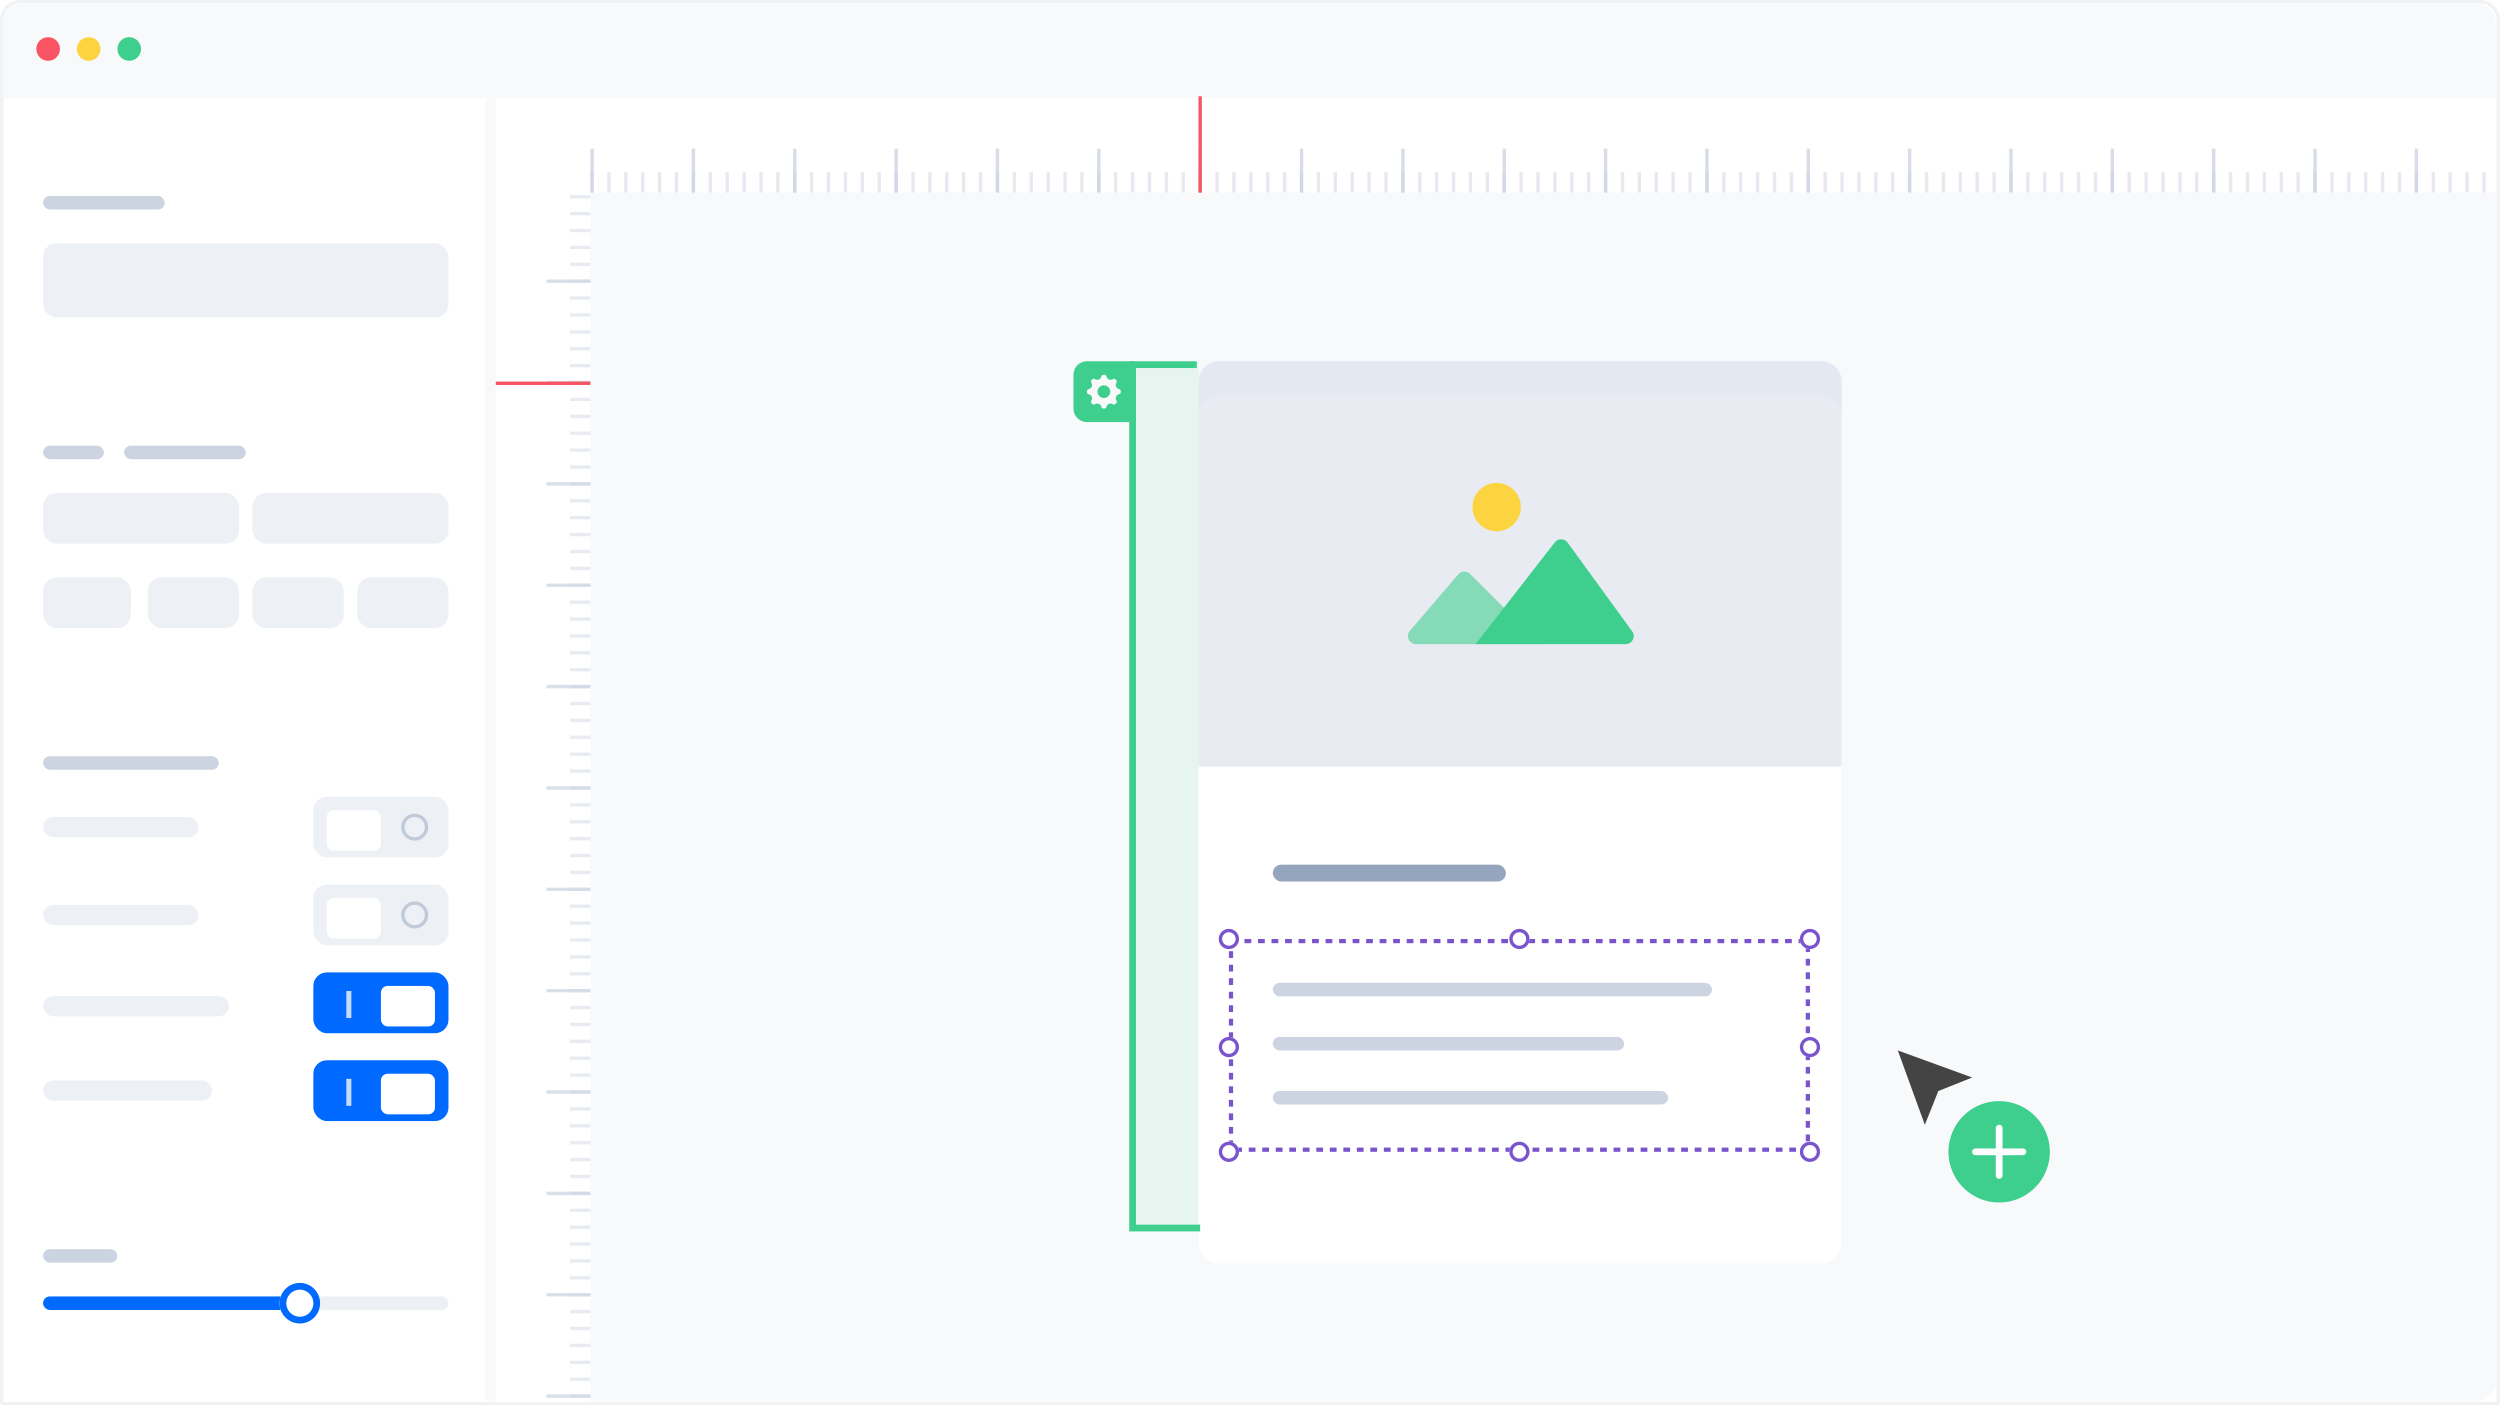 <?xml version="1.0" encoding="UTF-8"?> <svg xmlns="http://www.w3.org/2000/svg" viewBox="0 0 740 416"><defs><clipPath id="a"><path fill="none" d="M0 0h565v13H0z"></path></clipPath><clipPath id="b"><path fill="none" d="M0 0h565v6H0z"></path></clipPath><clipPath id="c"><path fill="none" d="M0 0h357.74v13H0z"></path></clipPath><clipPath id="d"><path fill="none" d="M0 0h357.74v6H0z"></path></clipPath><filter id="e" x="330.75" y="92.904" width="238.385" height="305.064"><feOffset dy="10"></feOffset><feGaussianBlur stdDeviation="8" result="f"></feGaussianBlur><feFlood flood-color="#0a1f44" flood-opacity=".059"></feFlood><feComposite operator="in" in2="f"></feComposite><feComposite in="SourceGraphic"></feComposite></filter><filter id="f" x="95.25" y="238.334" width="19" height="15"><feOffset dy="1"></feOffset><feGaussianBlur stdDeviation=".5" result="h"></feGaussianBlur><feFlood flood-color="#0a1f44" flood-opacity=".2"></feFlood><feComposite operator="in" in2="h"></feComposite><feComposite in="SourceGraphic"></feComposite></filter><filter id="g" x="95.25" y="264.334" width="19" height="15"><feOffset dy="1"></feOffset><feGaussianBlur stdDeviation=".5" result="j"></feGaussianBlur><feFlood flood-color="#0a1f44" flood-opacity=".2"></feFlood><feComposite operator="in" in2="j"></feComposite><feComposite in="SourceGraphic"></feComposite></filter><filter id="h" x="111.25" y="290.334" width="19" height="15"><feOffset dy="1"></feOffset><feGaussianBlur stdDeviation=".5" result="l"></feGaussianBlur><feFlood flood-color="#0a1f44" flood-opacity=".2"></feFlood><feComposite operator="in" in2="l"></feComposite><feComposite in="SourceGraphic"></feComposite></filter><filter id="i" x="111.25" y="316.334" width="19" height="15"><feOffset dy="1"></feOffset><feGaussianBlur stdDeviation=".5" result="n"></feGaussianBlur><feFlood flood-color="#0a1f44" flood-opacity=".2"></feFlood><feComposite operator="in" in2="n"></feComposite><feComposite in="SourceGraphic"></feComposite></filter></defs><g fill="#fff" stroke="#f1f2f4"><path d="M6 0h728a6 6 0 0 1 6 6v410H0V6a6 6 0 0 1 6-6z" stroke="none"></path><path d="M6 .5h728a5.5 5.5 0 0 1 5.5 5.5v409a.5.5 0 0 1-.5.5H1a.5.5 0 0 1-.5-.5V6A5.5 5.5 0 0 1 6 .5z" fill="none"></path></g><path d="M6.75 1h726a6 6 0 0 1 6 6v22H.75V7a6 6 0 0 1 6-6z" fill="#f8f9fb"></path><g transform="translate(10.75 11)"><circle cx="3.5" cy="3.5" r="3.5" fill="#f85464"></circle><circle cx="3.5" cy="3.5" r="3.5" transform="translate(12)" fill="#fcd440"></circle><circle cx="3.5" cy="3.5" r="3.5" transform="translate(24)" fill="#3ecf8e"></circle></g><path d="M143.75 28.714h595V408.75a6 6 0 0 1-6 6h-589V28.714z" fill="#f8f9fb"></path><path fill="#fff" d="M146.75 29h28v386.036h-28z"></path><path fill="#fff" d="M166.75 29h572v28h-572z"></path><g opacity=".8" clip-path="url(#a)" transform="translate(174.75 44)"><path fill="none" stroke="#ccd4e2" d="M.5 0v30M30.5 0v30M60.5 0v30M90.5 0v30M120.5 0v30M150.5 0v30M180.5 0v30M210.5 0v30M240.5 0v30M270.5 0v30M300.5 0v30M330.5 0v30M360.5 0v30M390.5 0v30M420.5 0v30M450.5 0v30M480.5 0v30M510.5 0v30M540.5 0v30"></path></g><g transform="translate(174.75 51)" opacity=".5" clip-path="url(#b)"><path fill="none" stroke="#ccd4e2" d="M.5 0v30M5.5 0v30M10.5 0v30M15.5 0v30M20.5 0v30M25.5 0v30M30.5 0v30M35.5 0v30M40.5 0v30M45.5 0v30M50.5 0v30M55.5 0v30M60.5 0v30M65.5 0v30M70.5 0v30M75.5 0v30M80.5 0v30M85.5 0v30M90.5 0v30M95.5 0v30M100.5 0v30M105.5 0v30M110.5 0v30M115.5 0v30M120.5 0v30M125.5 0v30M130.5 0v30M135.5 0v30M140.5 0v30M145.5 0v30M150.5 0v30M155.5 0v30M160.5 0v30M165.5 0v30M170.5 0v30M175.5 0v30M180.5 0v30M185.5 0v30M190.5 0v30M195.5 0v30M200.5 0v30M205.5 0v30M210.5 0v30M215.5 0v30M220.5 0v30M225.5 0v30M230.5 0v30M235.5 0v30M240.5 0v30M245.5 0v30M250.5 0v30M255.5 0v30M260.5 0v30M265.5 0v30M270.5 0v30M275.5 0v30M280.5 0v30M285.5 0v30M290.5 0v30M295.5 0v30M300.5 0v30M305.5 0v30M310.5 0v30M315.5 0v30M320.5 0v30M325.5 0v30M330.5 0v30M335.5 0v30M340.5 0v30M345.5 0v30M350.5 0v30M355.5 0v30M360.5 0v30M365.5 0v30M370.5 0v30M375.5 0v30M380.5 0v30M385.5 0v30M390.5 0v30M395.5 0v30M400.5 0v30M405.5 0v30M410.5 0v30M415.5 0v30M420.5 0v30M425.5 0v30M430.5 0v30M435.5 0v30M440.5 0v30M445.5 0v30M450.5 0v30M455.5 0v30M460.5 0v30M465.5 0v30M470.5 0v30M475.5 0v30M480.5 0v30M485.5 0v30M490.5 0v30M495.5 0v30M500.5 0v30M505.5 0v30M510.5 0v30M515.5 0v30M520.5 0v30M525.5 0v30M530.5 0v30M535.5 0v30M540.5 0v30M545.5 0v30M550.5 0v30M555.5 0v30M560.5 0v30"></path></g><g opacity=".9"><g transform="rotate(-90 287.745 125.995)" opacity=".8" clip-path="url(#c)"><path fill="none" stroke="#ccd4e2" d="M.5 0v30M30.5 0v30M60.5 0v30M90.5 0v30M120.5 0v30M150.5 0v30M180.5 0v30M210.5 0v30M240.5 0v30M270.5 0v30M300.5 0v30M330.5 0v30"></path></g><g transform="rotate(-90 291.245 122.495)" opacity=".5" clip-path="url(#d)"><path fill="none" stroke="#ccd4e2" d="M.5 0v30M5.5 0v30M10.5 0v30M15.5 0v30M20.5 0v30M25.5 0v30M30.5 0v30M35.5 0v30M40.5 0v30M45.5 0v30M50.5 0v30M55.5 0v30M60.5 0v30M65.5 0v30M70.5 0v30M75.5 0v30M80.5 0v30M85.5 0v30M90.5 0v30M95.5 0v30M100.5 0v30M105.5 0v30M110.5 0v30M115.5 0v30M120.5 0v30M125.5 0v30M130.5 0v30M135.5 0v30M140.5 0v30M145.5 0v30M150.5 0v30M155.5 0v30M160.5 0v30M165.5 0v30M170.5 0v30M175.5 0v30M180.5 0v30M185.5 0v30M190.5 0v30M195.5 0v30M200.5 0v30M205.5 0v30M210.5 0v30M215.5 0v30M220.5 0v30M225.5 0v30M230.5 0v30M235.5 0v30M240.5 0v30M245.5 0v30M250.5 0v30M255.5 0v30M260.5 0v30M265.5 0v30M270.5 0v30M275.5 0v30M280.5 0v30M285.5 0v30M290.5 0v30M295.5 0v30M300.5 0v30M305.5 0v30M310.5 0v30M315.5 0v30M320.5 0v30M325.5 0v30M330.5 0v30M335.5 0v30M340.5 0v30M345.5 0v30M350.5 0v30M355.5 0v30"></path></g></g><path fill="none" stroke="#f85464" d="M355.25 28.5V57M174.75 113.445h-28"></path><g><g transform="translate(0 .004)" filter="url(#e)"><rect width="190.385" height="257.064" rx="6" transform="translate(354.75 106.9)" fill="#fff"></rect></g><g transform="translate(376.75 255.936)"><rect width="117" height="4" rx="2" transform="translate(0 67)" fill="#ccd4e2"></rect><rect width="104" height="4" rx="2" transform="translate(0 51)" fill="#ccd4e2"></rect><rect width="130" height="4" rx="2" transform="translate(0 35)" fill="#ccd4e2"></rect><rect width="69" height="5" rx="2.5" fill="#94a5bd"></rect></g><g transform="translate(354.75 106.936)"><path d="M6 0h178.385a6 6 0 0 1 6 6v114H0V6a6 6 0 0 1 6-6z" fill="rgba(204,212,226,0.45)"></path><ellipse cx="7.16" cy="7.16" rx="7.16" ry="7.16" transform="translate(81.094 36)" fill="#fcd440"></ellipse><path d="M101.194 83.731l-20.799-20.78a2.356 2.356 0 0 0-1.78-.7 2.387 2.387 0 0 0-1.718.831l-14.32 16.707a2.387 2.387 0 0 0 1.811 3.943z" fill="rgba(62,207,142,0.58)"></path><path d="M128.37 79.941l-19.093-26.252a2.387 2.387 0 0 0-3.819-.062l-23.429 30.1h44.409a2.387 2.387 0 0 0 1.931-3.79z" fill="#3ecf8e"></path></g><g stroke="#7a54cd"><g fill="none" stroke-width="1.25" stroke-dasharray="2"><path stroke="none" d="M363.75 277.936h172v63h-172z"></path><path d="M364.375 278.561h170.75v61.75h-170.75z"></path></g><g transform="translate(446.75 274.936)" fill="#fff"><circle cx="3" cy="3" r="3" stroke="none"></circle><circle cx="3" cy="3" r="2.5" fill="none"></circle></g><g fill="#fff" transform="translate(360.75 274.936)"><circle cx="3" cy="3" r="3" stroke="none"></circle><circle cx="3" cy="3" r="2.5" fill="none"></circle></g><g transform="translate(532.75 274.936)" fill="#fff"><circle cx="3" cy="3" r="3" stroke="none"></circle><circle cx="3" cy="3" r="2.5" fill="none"></circle></g><g transform="translate(532.75 337.936)" fill="#fff"><circle cx="3" cy="3" r="3" stroke="none"></circle><circle cx="3" cy="3" r="2.5" fill="none"></circle></g><g transform="translate(446.75 337.936)" fill="#fff"><circle cx="3" cy="3" r="3" stroke="none"></circle><circle cx="3" cy="3" r="2.5" fill="none"></circle></g><g transform="translate(360.75 337.936)" fill="#fff"><circle cx="3" cy="3" r="3" stroke="none"></circle><circle cx="3" cy="3" r="2.5" fill="none"></circle></g><g transform="translate(532.75 306.936)" fill="#fff"><circle cx="3" cy="3" r="3" stroke="none"></circle><circle cx="3" cy="3" r="2.5" fill="none"></circle></g><g transform="translate(360.75 306.936)" fill="#fff"><circle cx="3" cy="3" r="3" stroke="none"></circle><circle cx="3" cy="3" r="2.5" fill="none"></circle></g></g><path d="M591.75 325.936a15 15 0 1 0 15 15 15.017 15.017 0 0 0-15-15z" fill="#3ecf8e"></path><path d="M598.75 341.936h-6v6a1 1 0 0 1-2 0v-6h-6a1 1 0 0 1 0-2h6v-6a1 1 0 0 1 2 0v6h6a1 1 0 0 1 0 2z" fill="#fff"></path><path d="M583.75 318.936l-22-8 8 22 4-10z" fill="#444"></path><g><path d="M321.75 106.936h14v18h-14a4 4 0 0 1-4-4v-10a4 4 0 0 1 4-4z" fill="#3ecf8e"></path><path d="M331.209 115.176a1.25 1.25 0 0 1-.769-1.856.626.626 0 0 0-.059-.823l-.194-.194a.628.628 0 0 0-.823-.059 1.25 1.25 0 0 1-1.854-.767.627.627 0 0 0-.623-.541h-.274a.628.628 0 0 0-.623.541 1.25 1.25 0 0 1-1.856.769.628.628 0 0 0-.823.058l-.194.194a.628.628 0 0 0-.058.823 1.25 1.25 0 0 1-.768 1.855.628.628 0 0 0-.541.623v.274a.628.628 0 0 0 .541.623 1.25 1.25 0 0 1 .769 1.856.626.626 0 0 0 .059.823l.194.194a.628.628 0 0 0 .823.059 1.25 1.25 0 0 1 1.856.769.627.627 0 0 0 .621.539h.274a.628.628 0 0 0 .623-.541 1.25 1.25 0 0 1 1.856-.769.627.627 0 0 0 .822-.059l.194-.194a.628.628 0 0 0 .059-.823 1.25 1.25 0 0 1 .768-1.854.627.627 0 0 0 .541-.623v-.274a.628.628 0 0 0-.541-.623zm-4.459 2.635a1.875 1.875 0 1 1 1.875-1.875 1.875 1.875 0 0 1-1.875 1.875z" fill="#f8f9fb"></path><path d="M335.75 107.436h19V364h-19z" fill="rgba(62,207,142,0.1)"></path><path fill="none" stroke="#3ecf8e" stroke-width="2" d="M335.25 107.936V364.5M334.25 107.936h20M335.25 363.5h20"></path></g></g><g transform="translate(12.75 58)"><g transform="translate(0 311.75)"><rect width="120" height="4" rx="2" transform="translate(0 14)" fill="rgba(204,212,226,0.35)"></rect><rect width="74" height="4" rx="2" transform="translate(0 14)" fill="#0069ff"></rect><rect width="22" height="4" rx="2" fill="#ccd4e2"></rect><g transform="translate(70 10)" fill="#fff" stroke="#0069ff" stroke-width="2"><circle cx="6" cy="6" r="6" stroke="none"></circle><circle cx="6" cy="6" r="5" fill="none"></circle></g></g><rect width="120" height="22" rx="4" transform="translate(0 14)" fill="rgba(204,212,226,0.35)"></rect><rect width="36" height="4" rx="2" fill="#ccd4e2"></rect><g transform="translate(0 165.834)"><g transform="translate(0 12)"><rect width="40" height="18" rx="4" transform="translate(80)" fill="rgba(204,212,226,0.35)"></rect><g transform="translate(-12.75 -235.83)" filter="url(#f)"><rect width="16" height="12" rx="2" transform="translate(96.75 238.83)" fill="#fff"></rect></g><g transform="translate(106 5)" fill="none" stroke="rgba(148,165,189,0.5)"><circle cx="4" cy="4" r="4" stroke="none"></circle><circle cx="4" cy="4" r="3.5"></circle></g><rect width="46" height="6" rx="3" transform="translate(0 6)" fill="rgba(204,212,226,0.35)"></rect></g><g transform="translate(0 38)"><rect width="40" height="18" rx="4" transform="translate(80)" fill="rgba(204,212,226,0.35)"></rect><g transform="translate(-12.75 -261.83)" filter="url(#g)"><rect width="16" height="12" rx="2" transform="translate(96.75 264.83)" fill="#fff"></rect></g><g transform="translate(106 5)" fill="none" stroke="rgba(148,165,189,0.5)"><circle cx="4" cy="4" r="4" stroke="none"></circle><circle cx="4" cy="4" r="3.5"></circle></g><rect width="46" height="6" rx="3" transform="translate(0 6)" fill="rgba(204,212,226,0.35)"></rect></g><g transform="translate(0 64)"><rect width="40" height="18" rx="4" transform="translate(80)" fill="#0069ff"></rect><g transform="translate(-12.75 -287.83)" filter="url(#h)"><rect width="16" height="12" rx="2" transform="translate(112.75 290.83)" fill="#fff"></rect></g><path fill="none" stroke="rgba(246,246,246,0.8)" stroke-width="1.5" d="M90.5 5.5v8"></path><rect width="55" height="6" rx="3" transform="translate(0 7)" fill="rgba(204,212,226,0.35)"></rect></g><g transform="translate(0 90)"><rect width="40" height="18" rx="4" transform="translate(80)" fill="#0069ff"></rect><g transform="translate(-12.75 -313.83)" filter="url(#i)"><rect width="16" height="12" rx="2" transform="translate(112.75 316.83)" fill="#fff"></rect></g><path fill="none" stroke="rgba(246,246,246,0.8)" stroke-width="1.5" d="M90.5 5.5v8"></path><rect width="50" height="6" rx="3" transform="translate(0 6)" fill="rgba(204,212,226,0.35)"></rect></g><rect width="52" height="4" rx="2" fill="#ccd4e2"></rect></g><g transform="translate(0 73.924)"><rect width="58" height="15" rx="4" transform="translate(62 14)" fill="rgba(204,212,226,0.35)"></rect><rect width="26" height="15" rx="4" transform="translate(0 39)" fill="rgba(204,212,226,0.35)"></rect><rect width="27" height="15" rx="4" transform="translate(31 39)" fill="rgba(204,212,226,0.35)"></rect><rect width="27" height="15" rx="4" transform="translate(62 39)" fill="rgba(204,212,226,0.35)"></rect><rect width="27" height="15" rx="4" transform="translate(93 39)" fill="rgba(204,212,226,0.35)"></rect><rect width="18" height="4" rx="2" fill="#ccd4e2"></rect><rect width="36" height="4" rx="2" transform="translate(24)" fill="#ccd4e2"></rect><rect width="58" height="15" rx="4" transform="translate(0 14)" fill="rgba(204,212,226,0.35)"></rect></g></g></svg> 